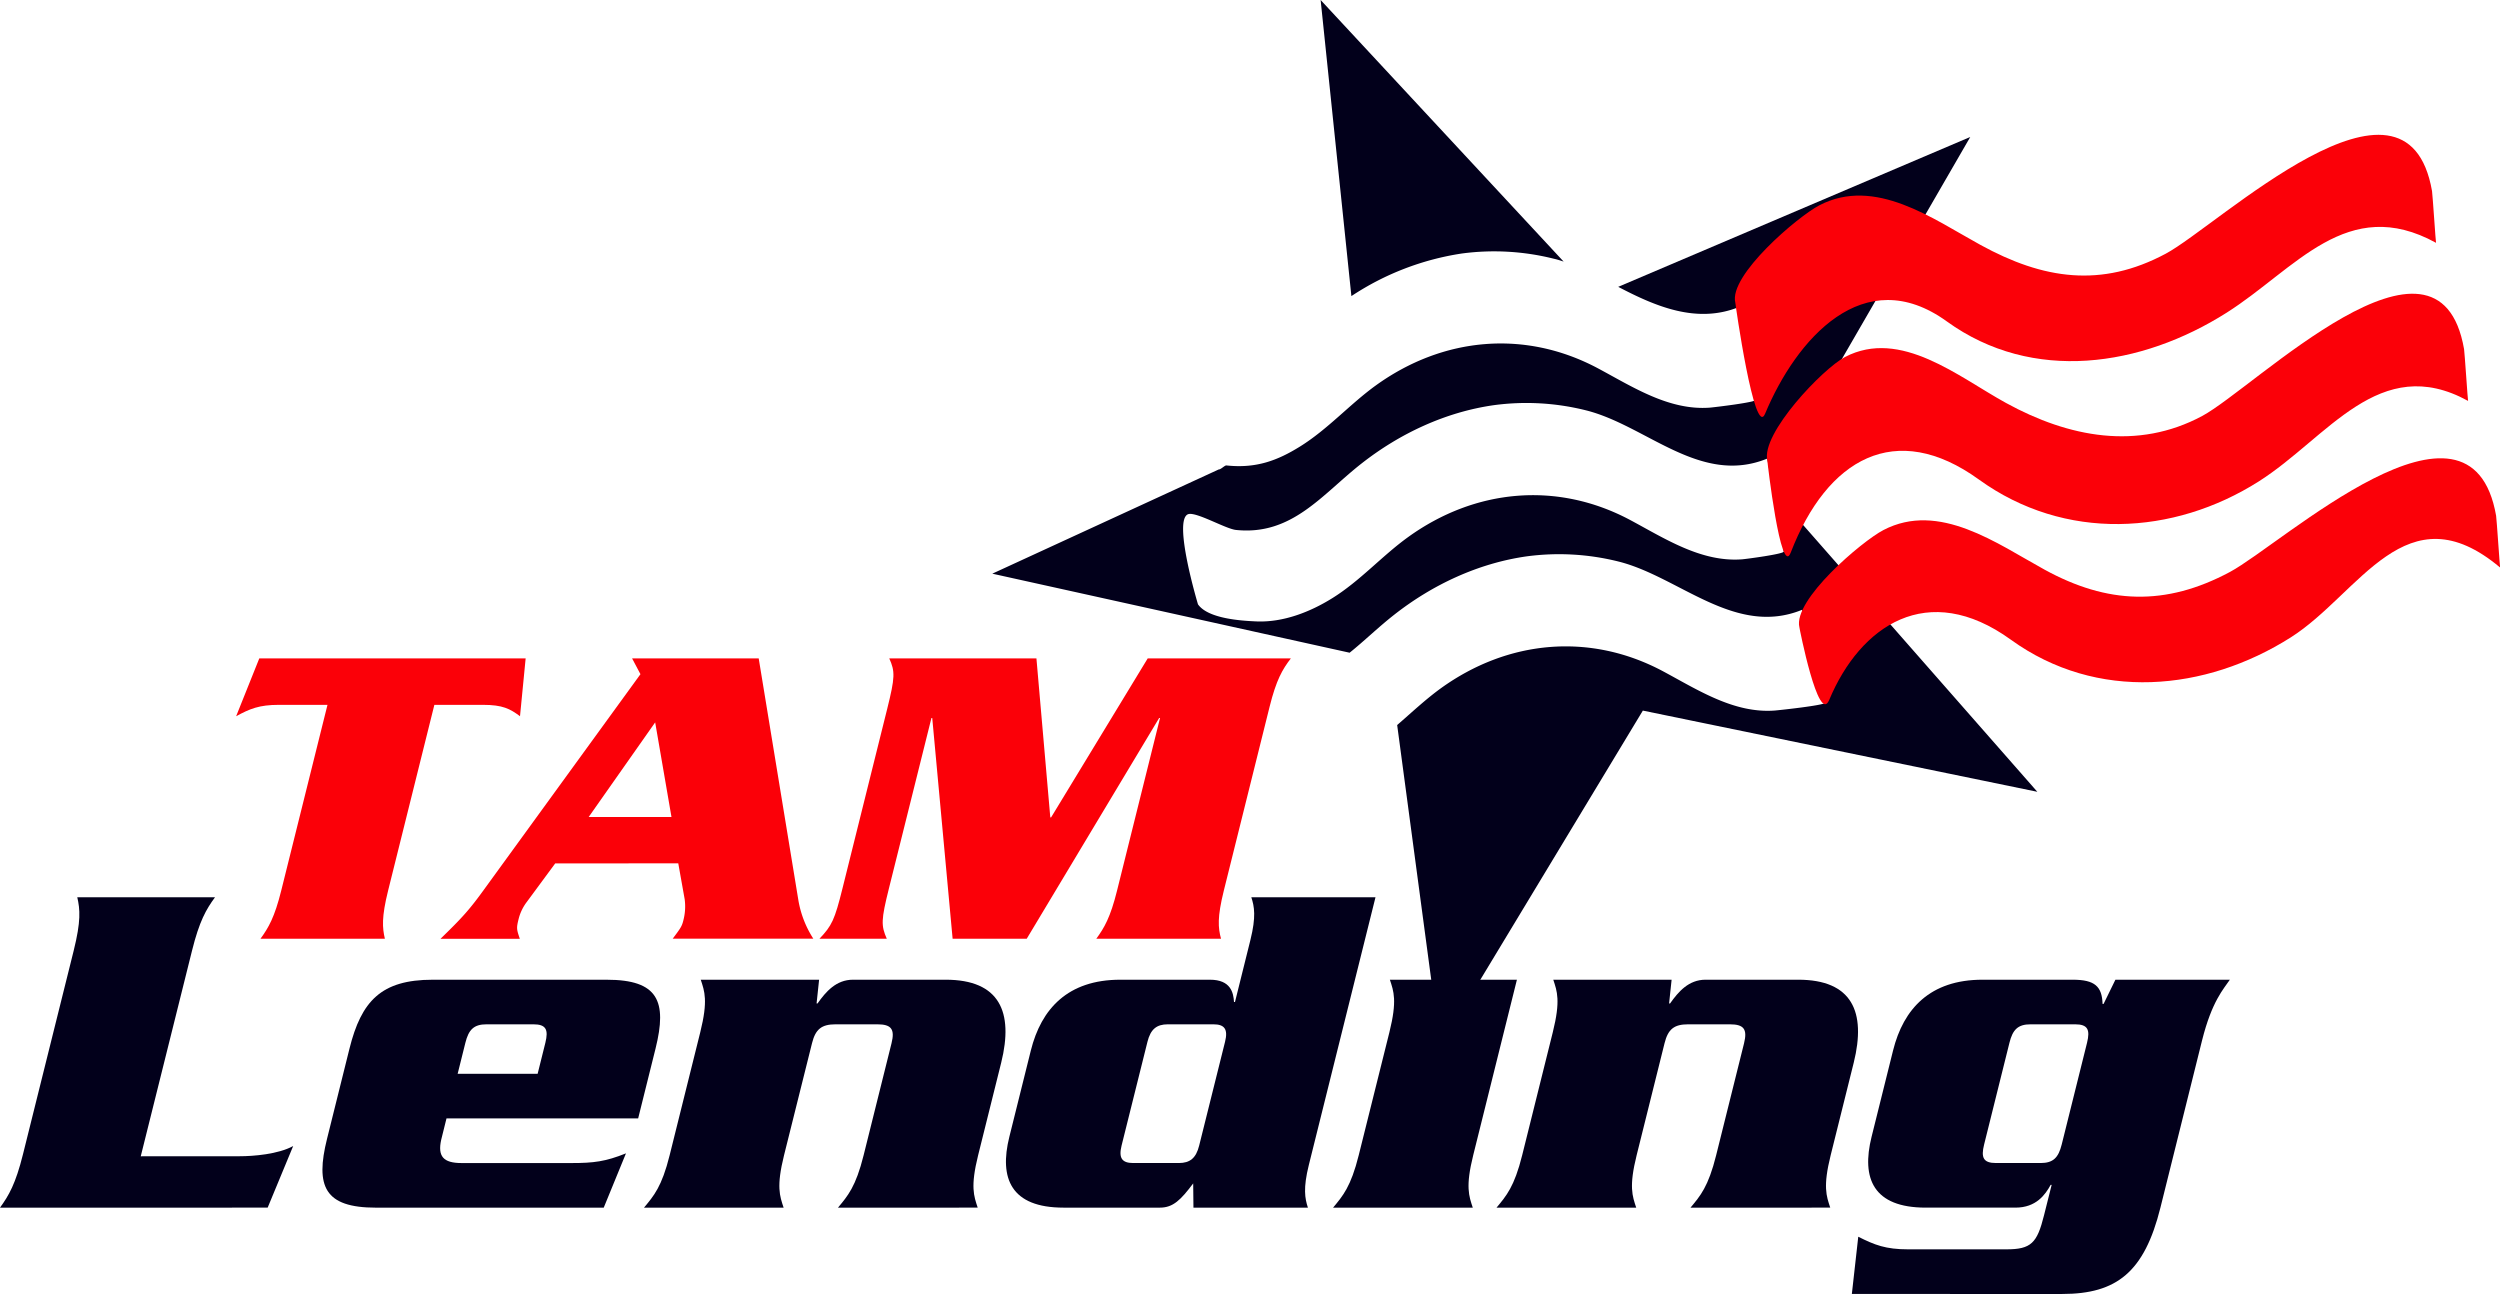 <svg xmlns="http://www.w3.org/2000/svg" viewBox="0 0 1170.22 605.69"><path d="M632.57,138.6,618.17,0,731.92,122.45c-1.51-.5-3-1-4.55-1.33a114.65,114.65,0,0,0-43.23-2.44A128.22,128.22,0,0,0,632.57,138.6Z" fill="#02001b"/><path d="M953.65,370.63,769,332.62,674.11,489.75,654,339.38c6.77-5.85,13.26-12,20.5-17.24,31.37-22.59,69.79-26.18,104-7.89,16.14,8.64,33.19,19.81,52.32,18.34,1.59-.12,23.67-2.47,23.46-3.66l-10.74-43.49C812.2,298.25,786,270,757.73,262.88a114.39,114.39,0,0,0-43.22-2.44c-22.64,3.24-44,13.26-61.9,27.31-7.31,5.72-13.93,12.21-20.87,17.78l-167.26-37,106-48.79c1,.06,2.83-2,3.61-1.87,14,1.51,24-2.38,34.39-8.83,13-8.06,23.45-19.92,35.61-28.68,31.37-22.59,69.79-26.19,104-7.89,16.15,8.63,33.19,19.8,52.33,18.34,1.59-.13,21.66-2.48,21.45-3.66,0-.09-7.74-43.5-7.74-43.5-19.9,8.14-39.34-.31-56.66-9.38L922.26,64.11,829.1,225.22c-1.08-6.08-1.88-10.56-1.88-10.56-31.31,12.81-56.54-15.47-84.78-22.57a114.59,114.59,0,0,0-43.22-2.43c-22.64,3.23-44,13.26-61.9,27.3-18.5,14.5-32.52,33.84-58.78,31.1-4.85-.51-18.5-8.54-22.31-7.4-7.43,2.43,4.53,42.22,4.53,42.22,4.67,6.68,20,7.69,27.42,8,12.44.51,25-4.38,35.38-10.84,13.1-8.12,23.26-19.78,35.62-28.68,31.37-22.59,69.79-26.18,104-7.89,16.15,8.64,33.19,19.81,52.32,18.34,1.59-.12,19.67-2.48,19.46-3.66,0,0-2.84-16-5.08-28.52Z" fill="#02001b"/><path d="M246.05,308.19l-2.64,27.07c-4.67-3.49-8.1-5.33-17.33-5.33H203.32l-21.65,86.94c-3.11,12.51-2.7,17.43-1.51,22.55H121.92c3.74-5.12,6.61-10,9.72-22.55l21.65-86.94H130.53c-9.23,0-13.58,1.84-20,5.33l10.84-27.07Z" fill="#fb0008"/><path d="M259.89,404.15,246.58,422.2A22,22,0,0,0,242.8,430c-1.13,4.51-1,4.92.52,9.43H206.2c10.3-10,13.68-13.74,20.9-23.78l72.69-100.07-3.91-7.38h59.26l18.57,113.19a47.93,47.93,0,0,0,7,18H314.88c3.69-4.92,4.3-5.74,5-8.61a25.64,25.64,0,0,0,.61-9.84l-3-16.82Zm54.42-21.73-7.63-44.29-31.12,44.29Z" fill="#fb0008"/><path d="M537.23,308.19h67c-3.95,5.13-6.81,10.05-9.93,22.56l-21.44,86.12c-3.11,12.51-2.7,17.43-1.31,22.55H513.16c3.74-5.12,6.61-10,9.72-22.55L543,336.08h-.41l-62,103.34H445.91l-9.54-103.34H436L416.1,415.84c-3.68,14.77-3.72,17.43-1,23.58H383.57c5.84-6.15,7.12-8.81,10.79-23.58l20.94-84.07c3.67-14.76,3.72-17.43.95-23.58h68.89l6.49,74.43H492Z" fill="#fb0008"/><path d="M112.23,541.22c6.36,0,17.93-.91,25-4.77l-11.94,28.83H0c4.14-5.67,7.31-11.12,10.76-25L34.49,445c3.45-13.85,3-19.3,1.68-25h64.47c-4.14,5.67-7.31,11.12-10.76,25l-24,96.25Z" fill="#02001b"/><path d="M209,523.51l-2.48,10c-1.7,7.72.92,10.9,9.54,10.9h51.53c10.22,0,15.84-.68,25.42-4.54l-10.41,25.42H175.92c-24.06,0-28.38-10-22.84-32.23l10.51-42.23c5.54-22.24,14.84-32.23,38.9-32.23H284c24.06,0,28.39,10,22.85,32.23l-8.14,32.69Zm42.66-20.88,3.62-14.53c1.52-6.13.33-8.63-5.57-8.63h-22c-5.91,0-8.34,2.5-9.87,8.63l-3.62,14.53Z" fill="#02001b"/><path d="M383.41,458.59l-1.18,11.12h.45c3.85-5.45,8.67-11.12,16.62-11.12h43.35c25.2,0,31.91,15,26,38.82l-10.8,43.35c-3.67,14.76-2,19.07-.2,24.52H392.25c4.54-5.45,8.34-9.76,12-24.52l13.06-52.43c1.64-6.59-.07-8.86-6.65-8.86H391.15c-6.59,0-9.42,2.27-11.06,8.86L367,540.76c-3.67,14.76-2,19.07-.2,24.52H301.45c4.54-5.45,8.34-9.76,12-24.52l14.35-57.65c3.68-14.76,2-19.07.21-24.52Z" fill="#02001b"/><path d="M558.64,565.28l-.12-11.35c-5.78,7.72-9.41,11.35-15.54,11.35H497.81c-24.52,0-30.21-13.62-25.35-33.14l10.06-40.41c4.86-19.52,17.33-33.14,41.85-33.14h42c9.77,0,11,6.13,11.25,10.44h.46L585.3,440c2.71-10.89,1.86-15.66.43-20h58.12l-31.2,125.3c-2.71,10.9-1.86,15.67-.43,20Zm14.79-77.63c1.47-5.91-.23-8.18-5.45-8.18H546.64c-5.22,0-8.06,2.27-9.53,8.18L525,536.22c-1.47,5.91.23,8.18,5.45,8.18h21.34c5.22,0,8.06-2.27,9.53-8.18Z" fill="#02001b"/><path d="M650.38,483.11c3.67-14.76,2-19.07.2-24.52h59.47l-20.46,82.17c-3.67,14.76-2,19.07-.2,24.52H624c4.53-5.45,8.33-9.76,12-24.52Z" fill="#02001b"/><path d="M782.46,458.59l-1.18,11.12h.46c3.85-5.45,8.67-11.12,16.61-11.12h43.36c25.2,0,31.91,15,26,38.82l-10.8,43.35c-3.67,14.76-2,19.07-.2,24.52H791.31c4.54-5.45,8.34-9.76,12-24.52l13.06-52.43c1.63-6.59-.07-8.86-6.65-8.86H790.2c-6.58,0-9.41,2.27-11.05,8.86l-13.06,52.43c-3.67,14.76-2,19.07-.2,24.52H700.51c4.54-5.45,8.33-9.76,12-24.52l14.35-57.65c3.68-14.76,2-19.07.21-24.52Z" fill="#02001b"/><path d="M960.36,554.61h-.46c-2.49,4.54-6.74,10.67-16.5,10.67h-42c-24.51,0-30.2-13.62-25.34-33.14l10.06-40.41c4.86-19.52,17.33-33.14,41.85-33.14h42.22c10.44,0,13.74,3.18,14,11.35h.46l5.55-11.35h53.57c-2.89,4.31-8.39,10-13,28.37l-19.5,78.32c-7.51,30.19-20.5,40.41-45.92,40.41H866.83l3-26.79c7.67,3.86,12.84,5.9,23.28,5.9h46.08c11.58,0,14.36-2.95,17.58-15.89Zm16.56-66.51c1.52-6.13.33-8.63-5.57-8.63H950.46c-5.9,0-8.34,2.5-9.86,8.63l-11.87,47.67c-1.53,6.13-.33,8.63,5.57,8.63h20.88c5.9,0,8.34-2.5,9.87-8.63Z" fill="#02001b"/><path d="M826.22,193.66c14.5-34.76,46.11-71.37,85.06-43.21,40.24,29.08,91.08,21.22,131-4.09,32.27-20.46,56.43-55.55,98-32.7-.13-.07-1.63-22.79-1.88-24.23-11.9-68.2-100.07,16.16-124.6,29.3-30.22,16.19-57.44,12-86.74-4.07-22.23-12.17-49.39-32.12-75.43-18.56-10.24,5.32-42.52,32.86-39.35,45.56C812.22,141.66,821.22,205.65,826.22,193.66Z" fill="#fb0008"/><path d="M838.22,258.66c17-44,49.11-62.37,88.06-34.21,40.24,29.08,91.08,26.22,131,.91,32.27-20.46,56.43-60.55,98-37.7-.13-.07-1.63-22.79-1.88-24.23-11.9-68.2-98.07,18.16-122.6,31.3-30.22,16.19-62.44,10-91.74-6.07-22.23-12.17-49.39-35.12-75.43-21.56-10.24,5.32-39.52,35.86-36.35,48.56C827.22,215.66,833.54,270.78,838.22,258.66Z" fill="#fb0008"/><path d="M856.22,327.66c14.5-34.76,46.11-56.37,85.06-28.21,40.24,29.08,91.08,24.22,131-1.09,32.27-20.46,54-69.7,98-32.7-.13-.07-1.63-22.79-1.88-24.23-11.9-68.2-100.07,13.16-124.6,26.3-30.22,16.19-57.44,15-86.74-1.07-22.23-12.17-49.39-32.12-75.43-18.56-10.24,5.32-42.52,32.86-39.35,45.56C842.22,293.66,851.22,339.65,856.22,327.66Z" fill="#fb0008"/></svg>